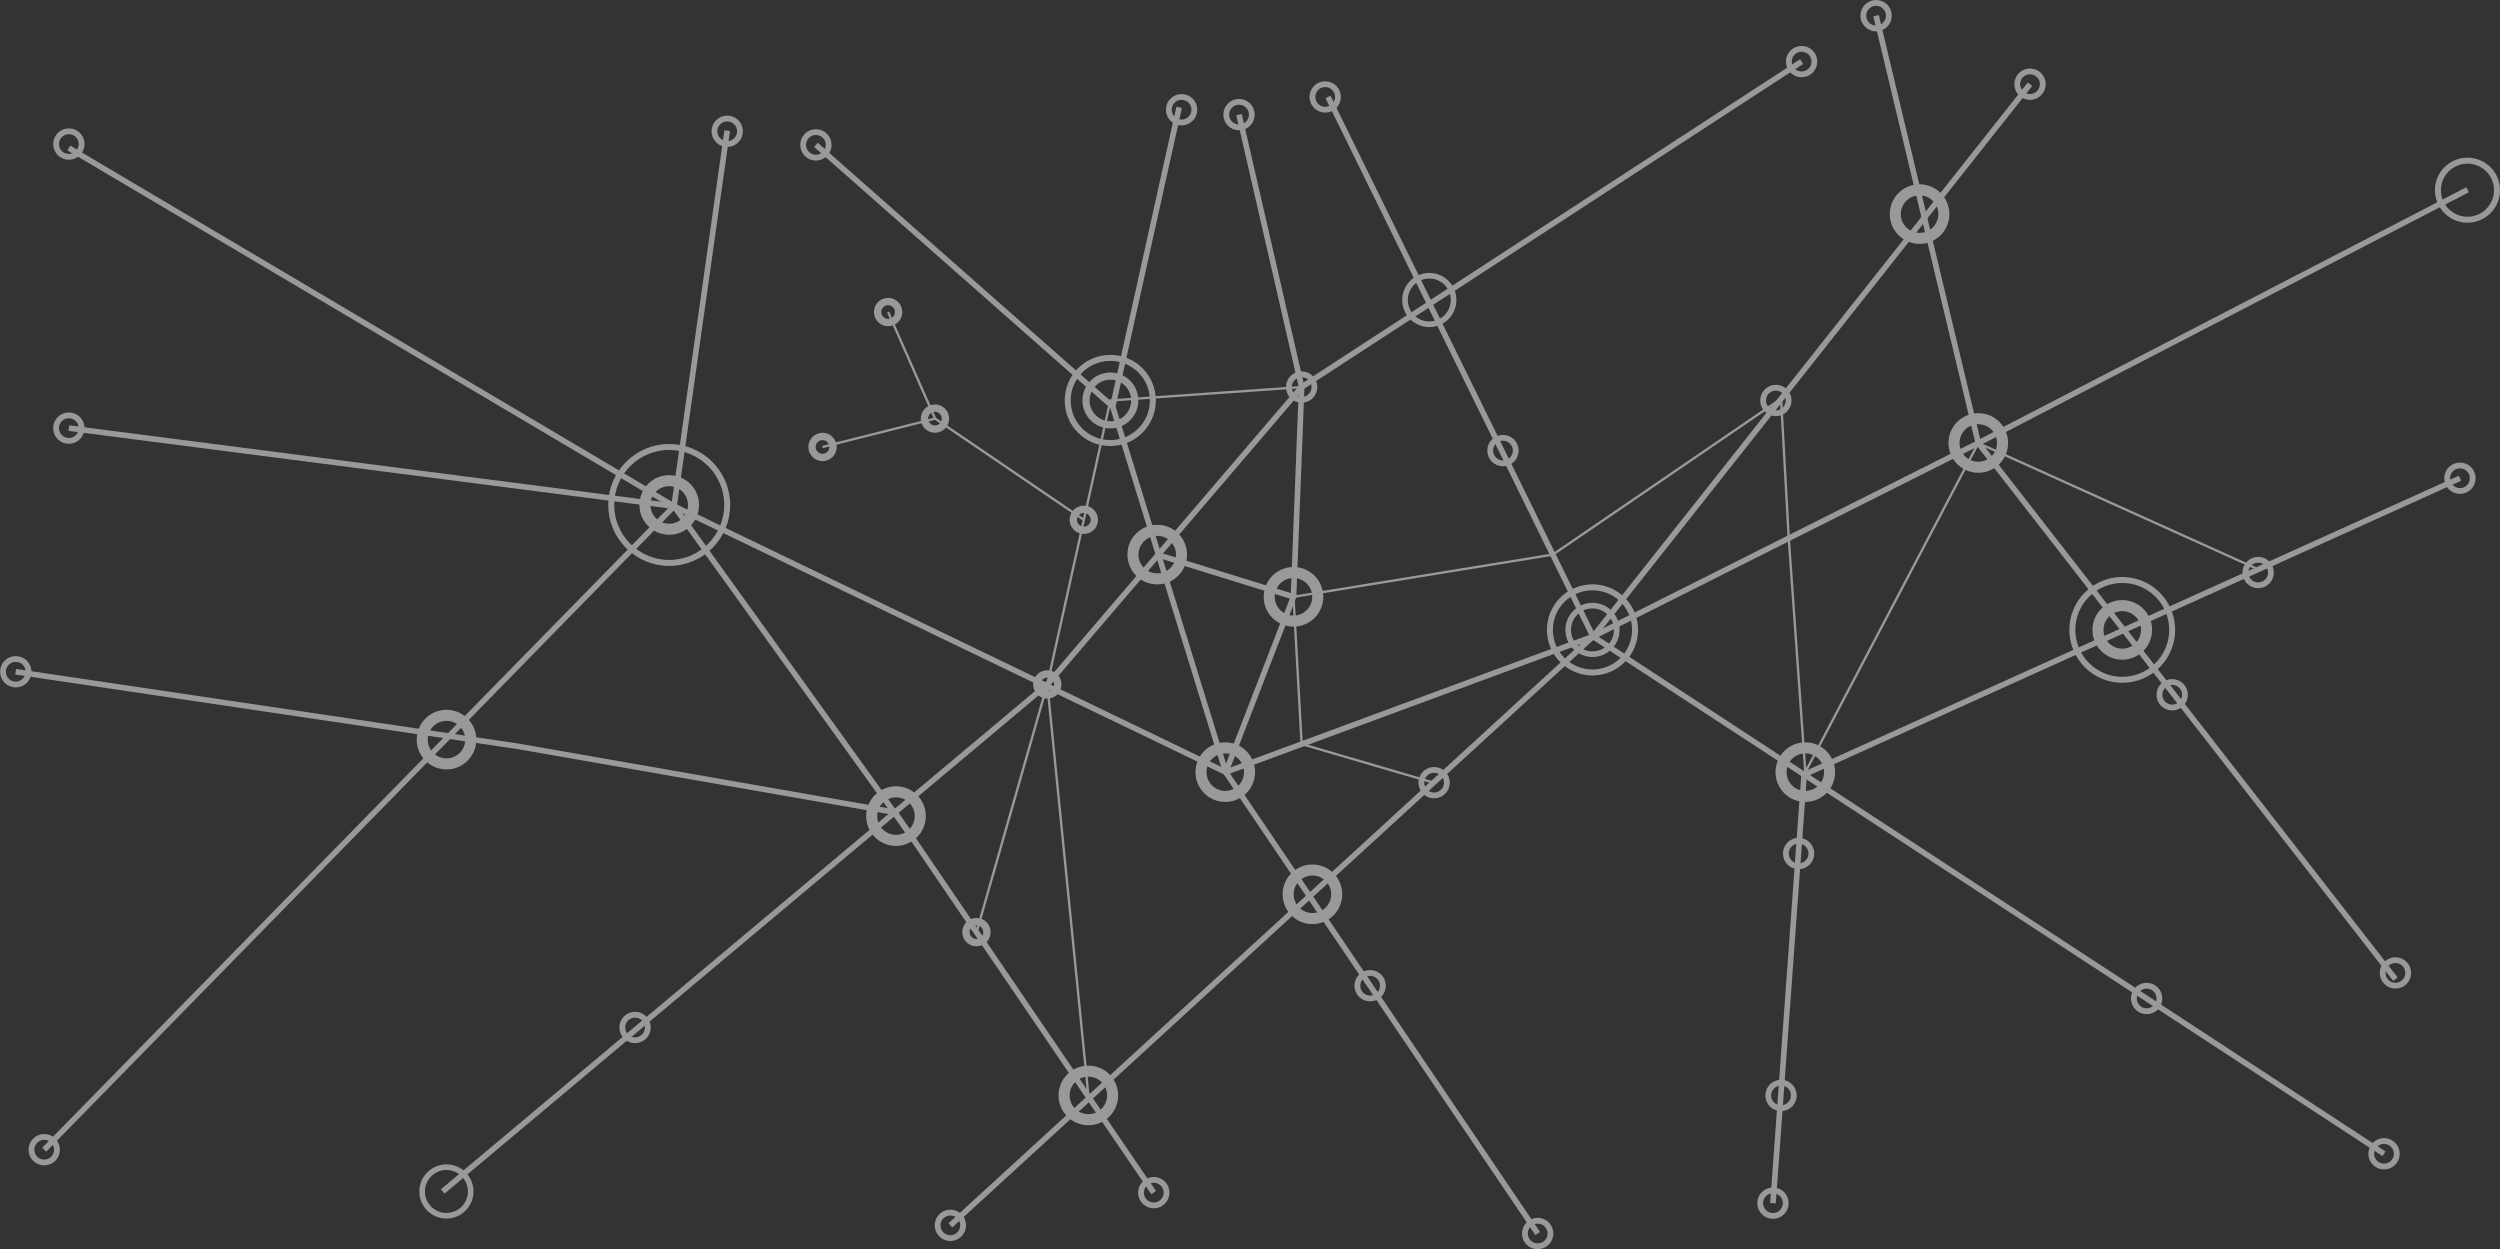 <?xml version="1.0" encoding="UTF-8"?>
<svg xmlns="http://www.w3.org/2000/svg" id="Ebene_2" viewBox="0 0 275.92 137.87">
  <rect x="0" y="0" width="275.92" height="137.87" fill="#333333" stroke="none"/>
  <defs>
    <style>
      .cls-1 {
        stroke-width: .81px;
      }

      .cls-1, .cls-2, .cls-3, .cls-4, .cls-5, .cls-6, .cls-7, .cls-8 {
        fill: none;
        stroke: #fff;
      }

      .cls-1, .cls-2, .cls-3, .cls-4, .cls-5, .cls-6, .cls-8 {
        stroke-miterlimit: 10;
      }

      .cls-2 {
        stroke-width: .62px;
      }

      .cls-3 {
        stroke-width: 1.22px;
      }

      .cls-4 {
        stroke-width: .79px;
      }

      .cls-5 {
        stroke-width: .66px;
      }

      .cls-6 {
        stroke-width: .64px;
      }

      .cls-9 {
        opacity: .5;
      }

      .cls-7 {
        stroke-linejoin: round;
      }

      .cls-7, .cls-8 {
        stroke-width: .26px;
      }
    </style>
  </defs>
  <g id="Ebene_1-2" data-name="Ebene_1">
    <g class="cls-9">
      <polyline class="cls-2" points="263.12 127.34 175.82 70.25 146.57 10.7"></polyline>
      <polyline class="cls-2" points="7.6 16.34 74.39 55.87 135.28 85.22 175.82 70.25 224.05 9.29"></polyline>
      <polyline class="cls-2" points="80.26 14.42 74.39 55.87 4.88 126.89"></polyline>
      <polyline class="cls-2" points="169.71 136.14 135.28 85.22 122.81 44.87 130.14 11.85"></polyline>
      <polyline class="cls-2" points="195.68 132.79 199.12 85.49 271.5 52.78"></polyline>
      <polyline class="cls-2" points="48.86 131.5 115.59 75.54 143.66 42.72 198.84 6.8"></polyline>
      <polyline class="cls-2" points="104.89 135.24 175.82 70.25 218.34 48.9 272.34 20.94"></polyline>
      <polyline class="cls-2" points="127.33 131.63 98.77 89.65 57.1 82.36 1.73 74.14"></polyline>
      <line class="cls-2" x1="122.81" y1="44.87" x2="90.05" y2="15.99"></line>
      <polyline class="cls-2" points="207.06 1.73 218.34 48.9 264.38 108.07"></polyline>
      <polyline class="cls-2" points="135.28 85.22 142.76 65.87 127.71 61.21"></polyline>
      <polyline class="cls-2" points="142.76 65.87 143.66 42.72 136.75 12.65"></polyline>
      <polyline class="cls-2" points="100.23 91.8 74.39 55.87 7.6 47.25"></polyline>
      <circle class="cls-3" cx="135.23" cy="85.22" r="2.68"></circle>
      <path class="cls-3" d="M147.53,98.7c0,1.48-1.2,2.68-2.68,2.68s-2.68-1.2-2.68-2.68,1.2-2.68,2.68-2.68,2.68,1.2,2.68,2.68Z"></path>
      <path class="cls-3" d="M51.96,81.63c0,1.48-1.2,2.68-2.68,2.68s-2.68-1.2-2.68-2.68,1.2-2.68,2.68-2.68,2.68,1.2,2.68,2.68Z"></path>
      <circle class="cls-3" cx="127.72" cy="61.21" r="2.68"></circle>
      <path class="cls-3" d="M236.91,69.52c0,1.48-1.2,2.68-2.68,2.68s-2.68-1.2-2.68-2.68,1.2-2.68,2.68-2.68,2.68,1.2,2.68,2.68Z"></path>
      <path class="cls-5" d="M239.74,69.52c0,3.04-2.47,5.51-5.51,5.51s-5.51-2.47-5.51-5.51,2.47-5.51,5.51-5.51,5.51,2.47,5.51,5.51Z"></path>
      <path class="cls-5" d="M275.59,20.99c0,1.8-1.46,3.26-3.26,3.26s-3.26-1.46-3.26-3.26,1.46-3.26,3.26-3.26,3.26,1.46,3.26,3.26Z"></path>
      <circle class="cls-3" cx="211.86" cy="23.63" r="2.68"></circle>
      <path class="cls-6" d="M225.46,9.29c0,.78-.63,1.41-1.41,1.41s-1.41-.63-1.41-1.41.63-1.41,1.41-1.41,1.41.63,1.41,1.41Z"></path>
      <circle class="cls-6" cx="207.06" cy="1.73" r="1.41"></circle>
      <path class="cls-6" d="M200.25,6.8c0,.78-.63,1.41-1.41,1.41s-1.41-.63-1.41-1.41.63-1.41,1.41-1.41,1.41.63,1.41,1.41Z"></path>
      <path class="cls-6" d="M147.67,10.7c0,.78-.63,1.41-1.41,1.41s-1.41-.63-1.41-1.41.63-1.41,1.41-1.41,1.41.63,1.41,1.41Z"></path>
      <path class="cls-6" d="M138.16,12.65c0,.78-.63,1.41-1.41,1.41s-1.41-.63-1.41-1.41.63-1.41,1.41-1.41,1.41.63,1.41,1.41Z"></path>
      <path class="cls-6" d="M131.82,12.11c0,.78-.63,1.41-1.41,1.41s-1.41-.63-1.41-1.41.63-1.41,1.41-1.41,1.41.63,1.41,1.41Z"></path>
      <circle class="cls-4" cx="122.55" cy="44.2" r="2.69"></circle>
      <path class="cls-5" d="M127.24,44.2c0,2.59-2.1,4.7-4.7,4.7s-4.7-2.1-4.7-4.7,2.1-4.7,4.7-4.7,4.7,2.1,4.7,4.7Z"></path>
      <path class="cls-5" d="M180.46,69.52c0,2.59-2.1,4.7-4.7,4.7s-4.7-2.1-4.7-4.7,2.1-4.7,4.7-4.7,4.7,2.1,4.7,4.7Z"></path>
      <path class="cls-6" d="M167.29,49.73c0,.78-.63,1.41-1.41,1.41s-1.41-.63-1.41-1.41.63-1.41,1.41-1.41,1.41.63,1.41,1.41Z"></path>
      <circle class="cls-1" cx="119.62" cy="57.37" r="1.16"></circle>
      <path class="cls-1" d="M104.35,46.2c0,.64-.52,1.16-1.16,1.16s-1.16-.52-1.16-1.16.52-1.16,1.16-1.16,1.16.52,1.16,1.16Z"></path>
      <path class="cls-1" d="M91.94,49.33c0,.64-.52,1.16-1.16,1.16s-1.16-.52-1.16-1.16.52-1.16,1.16-1.16,1.16.52,1.16,1.16Z"></path>
      <path class="cls-1" d="M116.75,75.54c0,.64-.52,1.16-1.16,1.16s-1.16-.52-1.16-1.16.52-1.16,1.16-1.16,1.16.52,1.16,1.16Z"></path>
      <path class="cls-1" d="M99.18,34.44c0,.64-.52,1.16-1.16,1.16s-1.16-.52-1.16-1.16.52-1.16,1.16-1.16,1.16.52,1.16,1.16Z"></path>
      <path class="cls-6" d="M145.07,42.72c0,.78-.63,1.41-1.41,1.41s-1.41-.63-1.41-1.41.63-1.41,1.41-1.41,1.41.63,1.41,1.41Z"></path>
      <path class="cls-6" d="M197.41,44.2c0,.78-.63,1.41-1.41,1.41s-1.41-.63-1.41-1.41.63-1.41,1.41-1.41,1.41.63,1.41,1.41Z"></path>
      <path class="cls-6" d="M250.64,63.19c0,.78-.63,1.41-1.41,1.41s-1.41-.63-1.41-1.41.63-1.41,1.41-1.41,1.41.63,1.41,1.41Z"></path>
      <path class="cls-6" d="M159.69,86.38c0,.78-.63,1.41-1.41,1.41s-1.41-.63-1.41-1.41.63-1.41,1.41-1.41,1.41.63,1.41,1.41Z"></path>
      <path class="cls-6" d="M128.75,131.63c0,.78-.63,1.41-1.41,1.41s-1.41-.63-1.41-1.41.63-1.41,1.41-1.41,1.41.63,1.41,1.41Z"></path>
      <path class="cls-6" d="M171.12,136.14c0,.78-.63,1.41-1.41,1.41s-1.41-.63-1.41-1.41.63-1.41,1.41-1.41,1.41.63,1.41,1.41Z"></path>
      <path class="cls-6" d="M197.09,132.79c0,.78-.63,1.41-1.41,1.41s-1.41-.63-1.41-1.41.63-1.41,1.41-1.41,1.41.63,1.41,1.41Z"></path>
      <path class="cls-6" d="M197.98,120.9c0,.78-.63,1.41-1.41,1.41s-1.41-.63-1.41-1.41.63-1.41,1.41-1.41,1.41.63,1.41,1.41Z"></path>
      <path class="cls-6" d="M199.92,94.2c0,.78-.63,1.41-1.41,1.41s-1.41-.63-1.41-1.41.63-1.41,1.41-1.41,1.41.63,1.41,1.41Z"></path>
      <path class="cls-6" d="M264.53,127.34c0,.78-.63,1.41-1.41,1.41s-1.41-.63-1.41-1.41.63-1.41,1.41-1.41,1.41.63,1.41,1.41Z"></path>
      <path class="cls-6" d="M265.79,107.38c0,.78-.63,1.41-1.41,1.41s-1.41-.63-1.41-1.41.63-1.41,1.41-1.41,1.41.63,1.41,1.41Z"></path>
      <path class="cls-6" d="M241.15,76.68c0,.78-.63,1.41-1.41,1.41s-1.41-.63-1.41-1.41.63-1.41,1.41-1.41,1.41.63,1.41,1.41Z"></path>
      <path class="cls-6" d="M272.91,52.78c0,.78-.63,1.41-1.41,1.41s-1.41-.63-1.41-1.41.63-1.41,1.41-1.41,1.41.63,1.41,1.41Z"></path>
      <path class="cls-6" d="M238.33,110.2c0,.78-.63,1.41-1.41,1.41s-1.41-.63-1.41-1.41.63-1.41,1.41-1.41,1.41.63,1.41,1.41Z"></path>
      <path class="cls-6" d="M152.63,108.79c0,.78-.63,1.41-1.41,1.41s-1.41-.63-1.41-1.41.63-1.41,1.41-1.41,1.41.63,1.41,1.41Z"></path>
      <path class="cls-6" d="M106.3,135.24c0,.78-.63,1.41-1.41,1.41s-1.41-.63-1.41-1.41.63-1.41,1.41-1.41,1.41.63,1.41,1.41Z"></path>
      <path class="cls-6" d="M71.5,113.4c0,.78-.63,1.41-1.41,1.41s-1.41-.63-1.41-1.41.63-1.41,1.41-1.41,1.41.63,1.41,1.41Z"></path>
      <path class="cls-6" d="M6.29,126.89c0,.78-.63,1.41-1.41,1.41s-1.41-.63-1.41-1.41.63-1.41,1.41-1.41,1.41.63,1.41,1.41Z"></path>
      <path class="cls-6" d="M3.15,74.14c0,.78-.63,1.41-1.41,1.41s-1.41-.63-1.41-1.41.63-1.41,1.41-1.41,1.41.63,1.41,1.41Z"></path>
      <path class="cls-6" d="M9.01,47.25c0,.78-.63,1.41-1.41,1.41s-1.41-.63-1.41-1.41.63-1.41,1.41-1.41,1.41.63,1.41,1.41Z"></path>
      <path class="cls-6" d="M81.67,14.49c0,.78-.63,1.41-1.41,1.41s-1.41-.63-1.41-1.41.63-1.41,1.41-1.41,1.41.63,1.41,1.41Z"></path>
      <path class="cls-6" d="M91.46,15.99c0,.78-.63,1.41-1.41,1.41s-1.41-.63-1.41-1.41.63-1.41,1.41-1.41,1.41.63,1.41,1.41Z"></path>
      <path class="cls-3" d="M101.57,90.07c0,1.48-1.2,2.68-2.68,2.68s-2.68-1.2-2.68-2.68,1.2-2.68,2.68-2.68,2.68,1.2,2.68,2.68Z"></path>
      <path class="cls-6" d="M9.01,15.9c0,.78-.63,1.41-1.41,1.41s-1.41-.63-1.41-1.41.63-1.41,1.41-1.41,1.41.63,1.41,1.41Z"></path>
      <path class="cls-3" d="M76.54,55.73c0,1.48-1.2,2.68-2.68,2.68s-2.68-1.2-2.68-2.68,1.2-2.68,2.68-2.68,2.68,1.2,2.68,2.68Z"></path>
      <circle class="cls-5" cx="73.86" cy="55.73" r="6.4"></circle>
      <path class="cls-2" d="M160.43,33.11c0,1.48-1.2,2.68-2.68,2.68s-2.68-1.2-2.68-2.68,1.2-2.68,2.68-2.68,2.68,1.2,2.68,2.68Z"></path>
      <circle class="cls-2" cx="49.27" cy="131.5" r="2.68"></circle>
      <path class="cls-2" d="M178.44,69.52c0,1.48-1.2,2.68-2.68,2.68s-2.68-1.2-2.68-2.68,1.2-2.68,2.68-2.68,2.68,1.2,2.68,2.68Z"></path>
      <polyline class="cls-8" points="107.78 102.88 115.59 75.54 120.12 120.9"></polyline>
      <polyline class="cls-8" points="115.59 75.54 122.55 44.2 143.66 42.72"></polyline>
      <polyline class="cls-8" points="119.62 57.37 103.2 46.2 90.78 49.33"></polyline>
      <line class="cls-8" x1="98.02" y1="34.44" x2="103.2" y2="46.2"></line>
      <polyline class="cls-7" points="249.23 62.84 218.34 48.9 199.25 85.22 197.42 59.4 196.57 44.01 171.38 61.21 142.76 65.87 143.66 82.12 158.21 86.38"></polyline>
      <path class="cls-1" d="M108.93,102.88c0,.64-.52,1.16-1.16,1.16s-1.16-.52-1.16-1.16.52-1.16,1.16-1.16,1.16.52,1.16,1.16Z"></path>
      <circle class="cls-3" cx="120.12" cy="120.9" r="2.68"></circle>
      <circle class="cls-3" cx="142.76" cy="65.87" r="2.68"></circle>
      <circle class="cls-3" cx="199.25" cy="85.22" r="2.68"></circle>
      <path class="cls-3" d="M221.02,48.89c0,1.48-1.2,2.68-2.68,2.68s-2.68-1.2-2.68-2.68,1.2-2.68,2.68-2.68,2.68,1.2,2.68,2.68Z"></path>
    </g>
  </g>
</svg>
